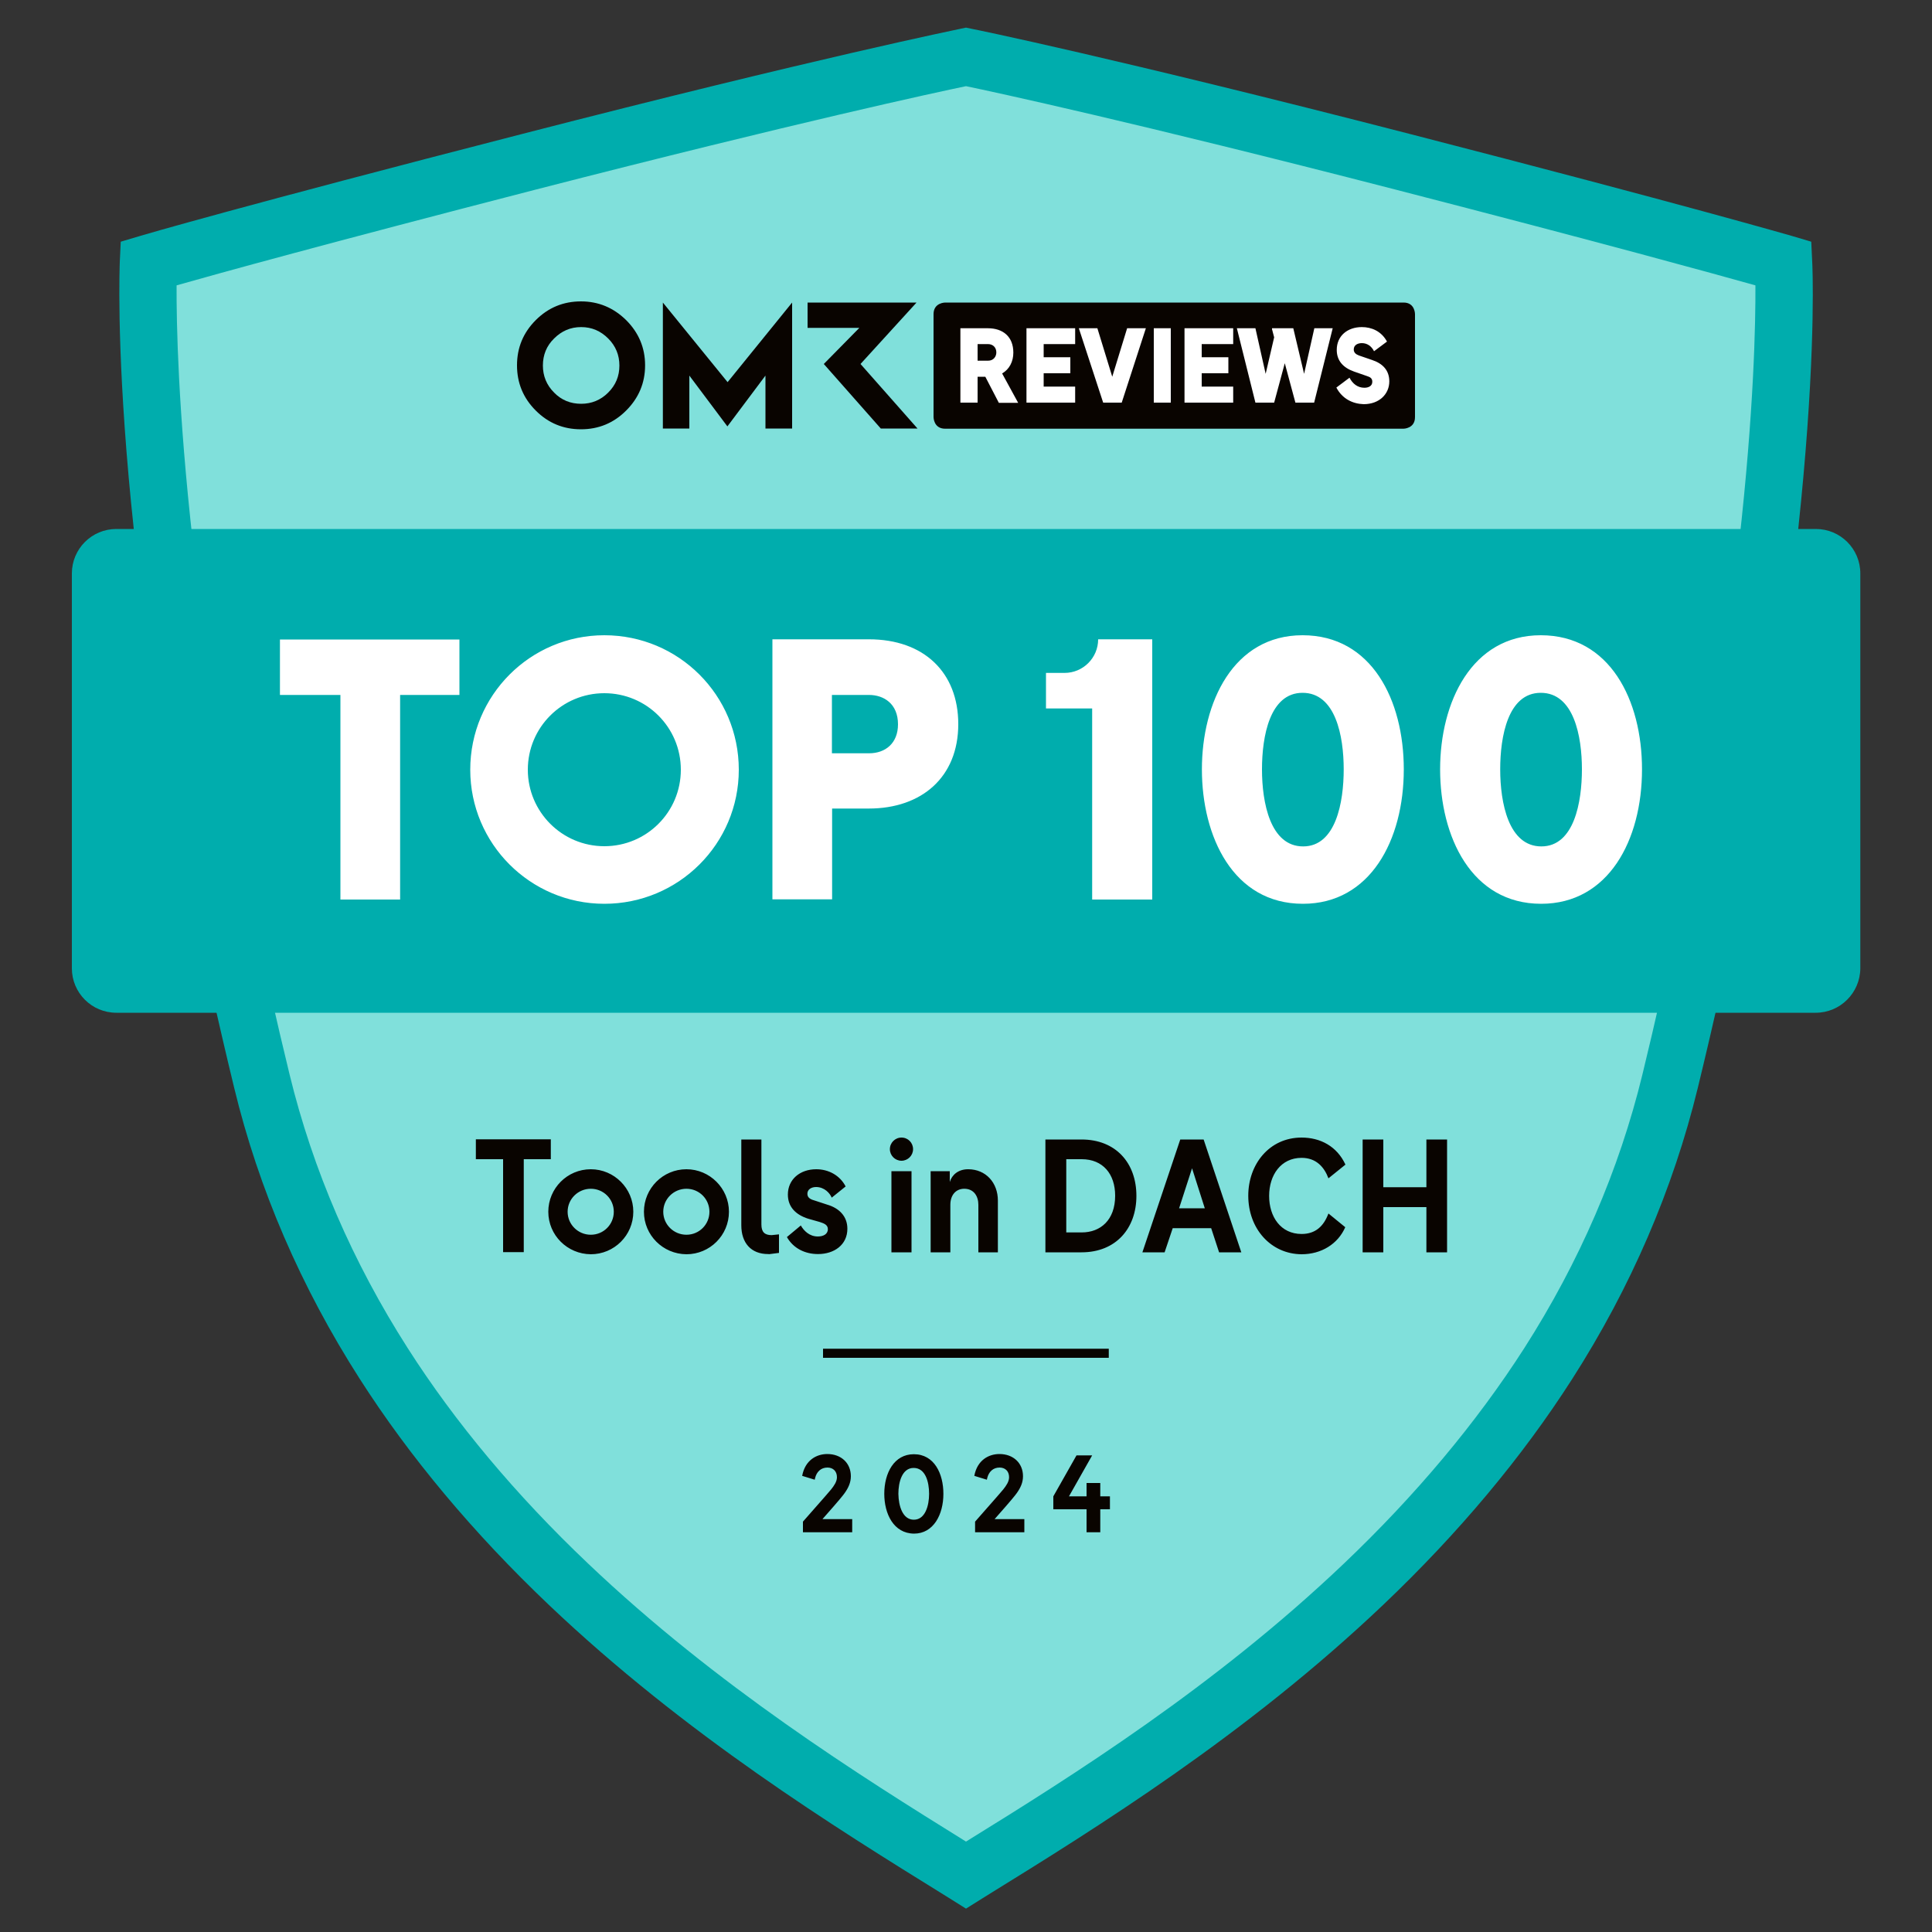 <svg xmlns="http://www.w3.org/2000/svg" xml:space="preserve" id="thvVKjbN___x2014_ŽÓť_x5F_1" x="0" y="0" version="1.1" viewBox="0 0 1000 1000"><rect x="0" y="0" width="1000" height="1000" fill="#333333" stroke="none"/><style>.thvVKjbN__st1{fill:#00adad}.thvVKjbN__st2{fill:#fff}.thvVKjbN__st3{fill:#090400}</style><path d="M500 29.5s71.3 14.4 225.9 54.2c146.1 37.7 197.3 52.7 197.3 52.7s7.5 150.6-58.7 423.2C811 779.7 611.4 901.5 500 970.5c-111.4-69-311-190.8-364.5-410.9C69.3 287 76.8 136.4 76.8 136.4s51.2-15.1 197.3-52.7C428.7 43.9 500 29.5 500 29.5" style="fill:#80e0db"/><path d="m500 987.9-10.7-6.7C432.6 946.1 354.9 898 284 830.6c-39-37.1-71.9-76.4-97.8-116.9-30.4-47.5-52.3-98.1-65-150.7-34.4-141.7-48.7-250.1-54.6-316-6.4-71.9-4.6-109.9-4.6-111.4l.5-10.5 10.1-3c.5-.2 53.1-15.6 197.8-52.8 153.3-39.5 226-54.2 226.7-54.4l2.9-.6 2.9.6c.7.1 73.4 14.9 226.7 54.4 144.7 37.3 197.3 52.7 197.8 52.8l10.1 3 .5 10.5c.1 1.6 1.9 39.5-4.6 111.4-5.9 65.9-20.1 174.3-54.6 316-12.8 52.5-34.6 103.2-65 150.7-25.9 40.5-58.8 79.8-97.8 116.9-70.9 67.4-148.5 115.5-205.3 150.6zM91.4 147.7c-.2 38.5 3.3 181.4 58.5 408.5 12 49.3 32.6 97 61.2 141.7 24.6 38.5 56 76 93.3 111.4C371.1 872.7 444.9 919 500 953.2c55.2-34.1 128.9-80.4 195.6-143.9 37.2-35.4 68.6-72.9 93.3-111.4 28.6-44.7 49.2-92.4 61.2-141.7 55.2-227.1 58.7-370 58.5-408.5-21.4-6-77.9-21.6-186.4-49.6C586.9 63.2 514.9 47.7 500 44.6c-14.9 3.1-86.9 18.6-222.2 53.4-108.5 28-165 43.6-186.4 49.7" class="thvVKjbN__st1"/><path d="M939.8 524.2H60.2c-12.7 0-23-10.3-23-23V296.8c0-12.7 10.3-23 23-23h879.7c12.7 0 23 10.3 23 23v204.4c-.1 12.7-10.4 23-23.1 23" class="thvVKjbN__st1"/><path d="M176.2 359.7h-31.3V331h92.9v28.7h-30.7v105.9h-30.9zM243.4 398.4c0-38.5 31.1-69.6 69.4-69.6 38.5 0 69.6 31.1 69.6 69.6 0 38.3-31.1 69.4-69.6 69.4-38.3 0-69.4-31.1-69.4-69.4m69.4 39.6c21.9 0 39.6-17.7 39.6-39.6s-17.7-39.6-39.6-39.6-39.6 17.7-39.6 39.6c0 21.8 17.7 39.6 39.6 39.6M399.8 330.9h49.9c28.6 0 46.3 17.2 46.3 43.9 0 27.5-19 43.7-46.3 43.7h-19v47h-30.9zm50 59c8.5 0 15-5.2 15-15 0-10.7-7.4-15.2-15-15.2h-19.2v30.2zM565.3 366.7h-23.9v-18.4h9.6c9.6 0 17.4-7.8 17.4-17.4h28v134.7h-31.1zM622.1 398.2c0-34.7 16.3-69.4 52.1-69.4s52.4 33.6 52.4 69.4c0 36.7-17.4 69.6-52.2 69.6-36.2 0-52.3-34.9-52.3-69.6m52.4 39.9c17 0 21-23 21-39.9 0-17.2-4.2-39.6-21.3-39.6-17 0-21 22.6-21 39.6 0 17.3 4.3 39.9 21.3 39.9M745.4 398.2c0-34.7 16.3-69.4 52.1-69.4s52.4 33.6 52.4 69.4c0 36.7-17.4 69.6-52.2 69.6-36.2 0-52.3-34.9-52.3-69.6m52.4 39.9c17 0 21-23 21-39.9 0-17.2-4.2-39.6-21.3-39.6-17 0-21 22.6-21 39.6 0 17.3 4.3 39.9 21.3 39.9" class="thvVKjbN__st2"/><path d="M300.7 156c-9.1 0-16.9 3.2-23.4 9.7s-9.7 14.3-9.7 23.4 3.2 16.9 9.7 23.4 14.3 9.7 23.4 9.7 16.9-3.2 23.4-9.7 9.8-14.3 9.8-23.4-3.3-16.9-9.8-23.4c-6.5-6.4-14.3-9.7-23.4-9.7m14.1 47.2c-3.9 3.9-8.6 5.8-14 5.8-5.5 0-10.2-1.9-14-5.8-3.9-3.9-5.8-8.6-5.8-14 0-5.5 1.9-10.2 5.8-14 3.9-3.9 8.5-5.9 14-5.9s10.1 2 14 5.9 5.8 8.6 5.8 14c0 5.5-1.9 10.1-5.8 14m130.6-14.8 29-31.8H418v13.1h26.8l-18.4 18.7 29.5 33.4h19zm-102.3-31.8v65.2h13.7v-27.4l19.7 26.3 19.7-26.3v27.4H410v-65.2l-33.4 41.2zM726.5 156.6H489.2s-6 0-6 6v53.3s0 6 6 6h237.2s6 0 6-6v-53.3c0-.1 0-6-5.9-6" class="thvVKjbN__st3"/><path d="M497.1 169.9h14.2c7.9 0 13.2 4.4 13.2 12.6 0 4.6-2 8.6-5.8 10.8l8.3 15.2h-10l-7-13.5h-4v13.4h-8.9zm14.3 16.8c2.9 0 4.3-2.2 4.3-4.3 0-2.6-1.8-4.3-4.3-4.3H506v8.6zM531.3 169.9h25.2v8.2h-16.3v6.8H554v8.3h-13.8v6.9h16.3v8.3h-25.2zM558.4 169.9h9.6l7.7 25.1 7.7-25.1h9.7l-12.5 38.5H571zM597.2 169.9h8.8v38.5h-8.8zM613.1 169.9h25.2v8.2H622v6.8h13.8v8.3H622v6.9h16.3v8.3h-25.2zM640.2 169.9h9.6l5.3 23.6 4.4-18.9-1.1-4.2v-.5h11l5.6 23.6 5.3-23.6h9.5l-9.6 38.5h-9.7L665 188l-5.5 20.4h-9.7zM691.7 200.6l6.8-5.1c1.6 3.1 4.2 5.2 7.7 5.2 2 0 4.1-.8 4.1-3.1 0-1.7-1-2.4-2.6-2.9l-6.9-2.4c-5.6-2-8.9-5.6-8.9-11.2 0-7.3 5.6-11.8 13-11.8 5 0 10.1 2.1 13 7.5l-6.7 5c-1.3-2.6-3.5-4.2-6.3-4.2-1.9 0-4.2.8-4.2 3.3 0 1.6 1.1 2.5 2.7 3.1l6.7 2.3c5.5 1.8 9 5.3 9 11.1 0 6.4-5 11.8-13.3 11.8-5.6-.2-11-2.7-14.1-8.6" class="thvVKjbN__st2"/><path d="M260.4 600h-14.1v-10.3h38.8V600h-14v48.1h-10.7zM283.8 627.2c0-12.1 9.8-22 22-22 12.1 0 22 9.9 22 22 0 12.2-9.9 22-22 22-12.2-.1-22-9.9-22-22m22 11.9c6.6 0 11.9-5.3 11.9-11.9s-5.3-11.9-11.9-11.9-12 5.3-12 11.9 5.4 11.9 12 11.9M333.3 627.2c0-12.1 9.8-22 22-22 12.1 0 22 9.9 22 22 0 12.2-9.9 22-22 22-12.2-.1-22-9.9-22-22m22 11.9c6.6 0 11.9-5.3 11.9-11.9s-5.3-11.9-11.9-11.9-12 5.3-12 11.9 5.4 11.9 12 11.9M383.7 634.2v-44.4h10.4v44c0 3.8 1.6 5.5 5.3 5.5.3 0 .7-.1 3.8-.4v9.6c-7 .9-4.4.6-5.6.6-8.9 0-13.9-5.8-13.9-14.9M407.3 640.3l7.2-6c1.6 2.8 4.5 5.7 8.8 5.7 2.7 0 5.2-1.1 5.2-3.8 0-2.3-2.1-3-4.2-3.7l-6-1.7c-6.3-2-10.5-6-10.5-12.5 0-7.8 6.2-13.1 14.7-13.1 6.3 0 12.2 3.1 15.2 8.9l-7.2 5.8c-.9-2.2-3.7-5.5-8.1-5.5-2.4 0-4.5 1.2-4.5 3.5s2 3 4.1 3.6l6.1 2c6.2 1.8 10.5 6 10.5 12.5 0 8.3-6.8 13.1-15.2 13.1-6.8 0-12.8-3-16.1-8.8M466.6 588.8c3.4 0 6 2.7 6 6s-2.7 6-6 6-6-2.7-6-6 2.7-6 6-6m-5.2 17.4h10.4v42h-10.4zM481.7 606.2h9.9v5.6c1.1-3.7 4.4-6.6 9.5-6.6 9.2 0 15.4 7 15.4 16.2v26.8h-10.1v-24.6c0-4.4-2.3-8.3-7.3-8.3-4.3 0-7.2 3.2-7.2 8.3v24.6h-10.2zM541.1 589.8h18.7c17.6 0 28.4 12 28.4 29.2 0 16.7-10.5 29.2-28.4 29.2h-18.7zm18.8 48.1c9.7 0 17.3-6.4 17.3-19 0-11.3-6.4-18.9-17.3-18.9h-8v37.9zM610.9 589.8H623l19.5 58.4H631l-4.1-12.5H607l-4.2 12.5h-11.5zm12.7 35.6-6.6-20.7-6.7 20.7zM646.1 618.9c0-16.3 10.9-30.1 27.6-30.1 9.7 0 18.3 4.5 22.7 14l-8.8 7.1c-2.2-5.9-6.4-10.6-13.9-10.6-10.7 0-16.8 8.9-16.8 19.7s6 19.7 16.8 19.7c7.1 0 11.4-3.9 13.9-10.6l8.7 7.1c-3.8 8.7-12.4 14-22.6 14-15.9-.1-27.6-13.2-27.6-30.3M705.3 589.8H716v24.7h22.3v-24.7H749v58.4h-10.7v-23.4H716v23.4h-10.7z" class="thvVKjbN__st3"/><path id="thvVKjbN__XMLID_00000129910224826898773790000014693686833769206428_" d="M426 698.1h147.9v4.7H426z" class="thvVKjbN__st3"/><path d="M430.2 770.9c1.5-1.9 3-4 3-6.3 0-3.2-2.1-5-4.9-5-3.4 0-5.6 2.2-6.4 5.4l-.2.9-6.5-2c1.5-8.1 7.4-11.3 13-11.3 7.2 0 12.2 4.7 12.2 11.5 0 3.3-1.3 6-3.2 8.7-1.1 1.5-2.4 3.2-11.5 13.5h15.4v6.8h-25.5v-5.5c12-13.6 13.5-15.4 14.6-16.7M457.7 773.2c0-10.8 5.1-20.5 15.3-20.5 10.6 0 15.3 10.1 15.3 20.5 0 10.7-5.1 20.6-15.2 20.6-10.6-.1-15.4-10.3-15.4-20.6m15.3 13.4c5.9 0 7.9-7.3 7.9-13.4 0-6.2-1.9-13.4-8-13.4-6 0-7.9 7.4-7.9 13.4.1 6.3 2.2 13.4 8 13.4M519.3 770.9c1.5-1.9 3-4 3-6.3 0-3.2-2.1-5-4.9-5-3.4 0-5.6 2.2-6.4 5.4l-.2.9-6.5-2c1.5-8.1 7.4-11.3 13-11.3 7.2 0 12.2 4.7 12.2 11.5 0 3.3-1.3 6-3.2 8.7-1.1 1.5-2.4 3.2-11.5 13.5h15.4v6.8h-25.5v-5.5c12-13.6 13.5-15.4 14.6-16.7M562.4 781.2h-17.2v-6.7l12-21.2h8.1l-12 21.2h9.1v-6.9h7.1v6.9h5v6.7h-5v11.9h-7.1z" class="thvVKjbN__st3"/><path d="m-7877.2 625.1 69.7 80.9 96.5-45.5 30.8 102.2 106.7-2.4-13.5 105.9 98.5 41.3-55.4 91.2 73.1 77.8-87.7 60.8 35.2 100.8-104.9 19.9-8.8 106.3-103.9-24.5-51.3 93.6-85-64.6-84.9 64.6-51.3-93.6-103.9 24.5-8.9-106.3-104.8-19.9 35.2-100.8-87.7-60.8 73.1-77.8-55.4-91.2 98.5-41.3-13.5-105.9 106.7 2.4 30.7-102.2 96.6 45.5z" style="fill:#f23124"/><path d="m-7877.2 692 58.2 67.5 80.6-38 25.6 85.3 89.1-2-11.3 88.4 82.2 34.4-46.2 76.2 61 64.9-73.2 50.7 29.4 84.1-87.5 16.6-7.4 88.8-86.7-20.4-42.8 78.1-71-53.9-70.9 53.9-42.8-78.1-86.7 20.4-7.4-88.8-87.5-16.6 29.4-84.1-73.2-50.7 61-64.9-46.2-76.2 82.2-34.4-11.3-88.4 89.1 2 25.6-85.3 80.6 38z" style="fill:none;stroke:#fff;stroke-width:10;stroke-miterlimit:10"/></svg>